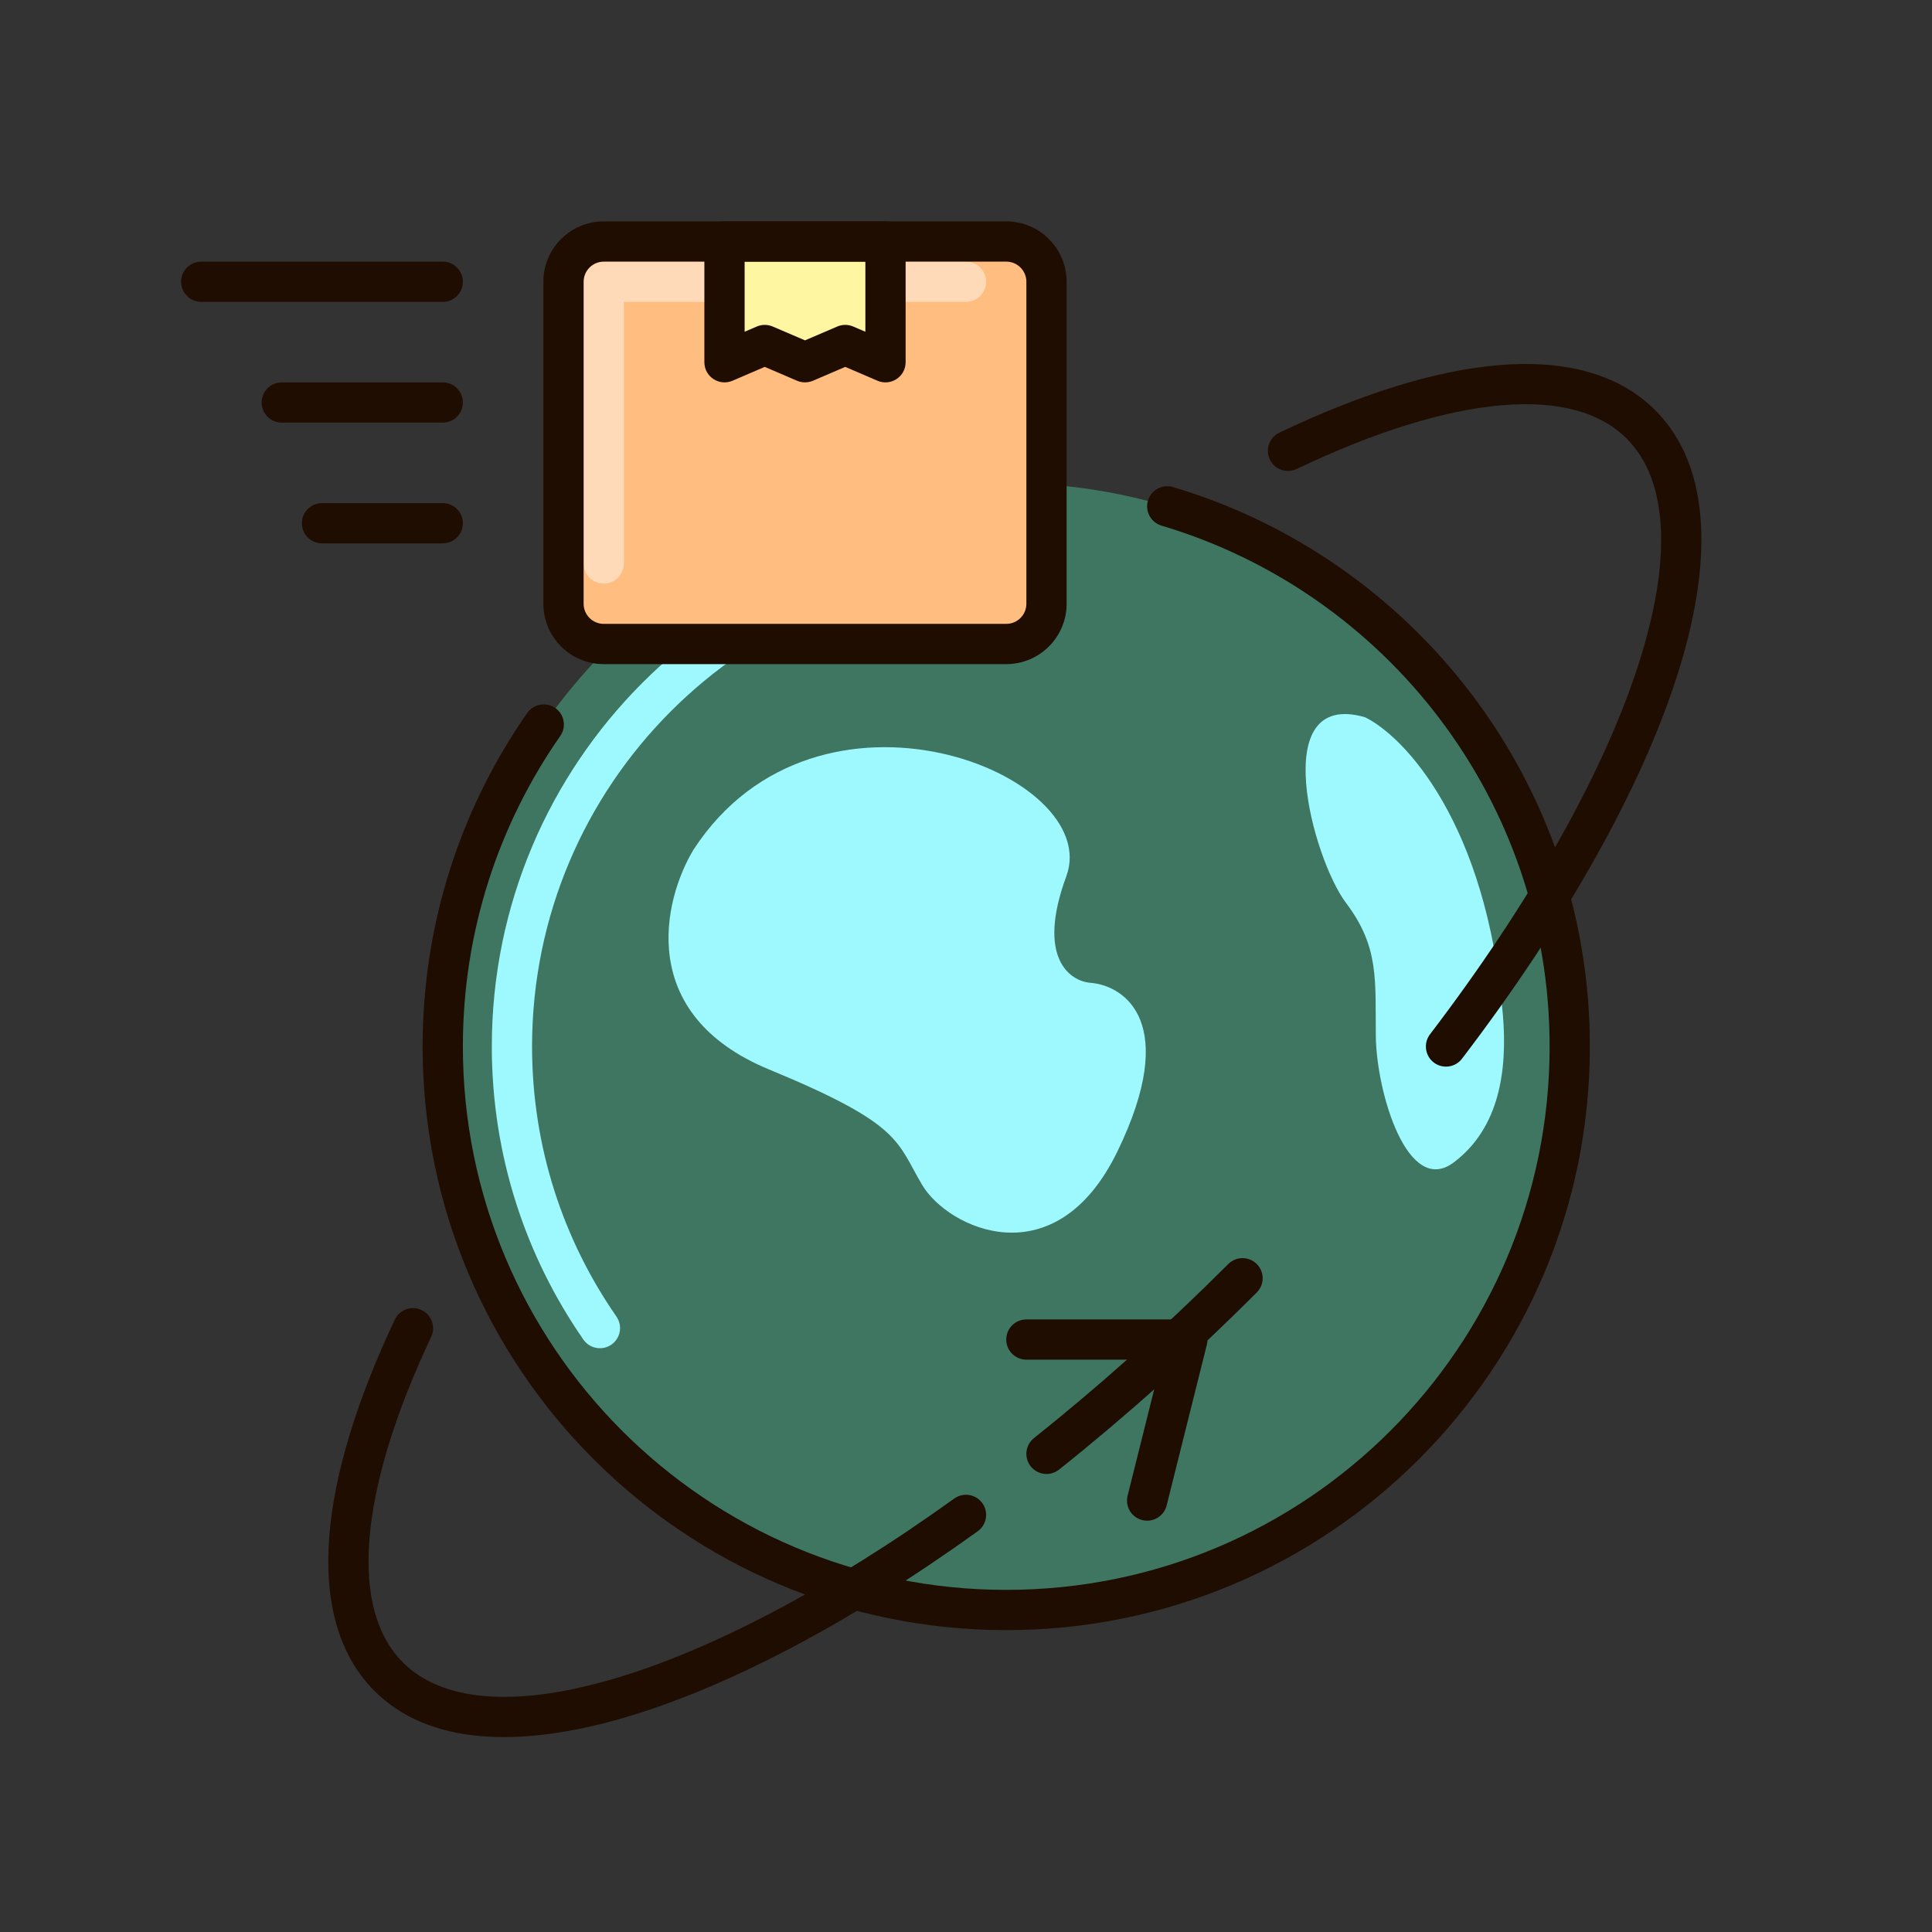 <svg width="48" height="48" viewBox="0 0 48 48" fill="none" xmlns="http://www.w3.org/2000/svg">
<rect x="0" y="0" width="48" height="48" fill="#333333" stroke="none"/>
<path d="M39 26C39 33.732 32.732 40 25 40C17.268 40 11 33.732 11 26C11 18.268 17.268 12 25 12C32.732 12 39 18.268 39 26Z" fill="#3E7661"/>
<path d="M19.104 26.569C15.796 25.201 16.476 22.36 17.23 21.11C20.317 16.369 27.43 19.236 26.492 21.772C25.743 23.801 26.584 24.382 27.099 24.418C27.963 24.492 29.304 25.433 27.761 28.609C26.217 31.784 23.552 30.523 22.909 29.436C22.265 28.348 22.412 27.936 19.104 26.569Z" fill="#9EF9FF"/>
<path d="M37.338 25.204C36.933 20.441 34.888 18.297 33.915 17.82C31.466 17.113 32.613 21.336 33.443 22.435C34.273 23.533 34.166 24.356 34.182 25.752C34.2 27.148 34.973 29.742 36.119 28.879C37.265 28.016 37.454 26.567 37.338 25.204Z" fill="#9EF9FF"/>
<path fill-rule="evenodd" clip-rule="evenodd" d="M25 14.219C18.493 14.219 13.219 19.493 13.219 26C13.219 28.495 13.994 30.807 15.316 32.711C15.473 32.938 15.417 33.249 15.19 33.407C14.963 33.564 14.652 33.508 14.494 33.281C13.06 31.215 12.219 28.705 12.219 26C12.219 18.941 17.941 13.219 25 13.219C25.276 13.219 25.5 13.443 25.5 13.719C25.5 13.995 25.276 14.219 25 14.219Z" fill="#9EF9FF"/>
<path d="M14 7C14 6.448 14.448 6 15 6H25C25.552 6 26 6.448 26 7V15C26 15.552 25.552 16 25 16H15C14.448 16 14 15.552 14 15V7Z" fill="#FFBD7F"/>
<path fill-rule="evenodd" clip-rule="evenodd" d="M14.5 7C14.5 6.724 14.724 6.5 15 6.5H24C24.276 6.5 24.5 6.724 24.5 7C24.5 7.276 24.276 7.5 24 7.5H15.5V14C15.5 14.276 15.276 14.5 15 14.5C14.724 14.5 14.5 14.276 14.5 14V7Z" fill="#FFDAB8"/>
<path d="M18 6H22V9L21 8.571L20 9L19 8.571L18 9V6Z" fill="#FFF6A2"/>
<path fill-rule="evenodd" clip-rule="evenodd" d="M28.521 12.437C28.599 12.172 28.878 12.022 29.143 12.101C35.132 13.883 39.5 19.431 39.5 26C39.5 34.008 33.008 40.5 25 40.5C16.992 40.5 10.5 34.008 10.5 26C10.5 22.92 11.461 20.063 13.099 17.714C13.257 17.488 13.569 17.432 13.795 17.59C14.022 17.748 14.078 18.06 13.919 18.286C12.394 20.473 11.5 23.131 11.5 26C11.5 33.456 17.544 39.5 25 39.5C32.456 39.5 38.5 33.456 38.5 26C38.5 19.885 34.434 14.719 28.857 13.059C28.593 12.98 28.442 12.702 28.521 12.437Z" fill="#1F0D02"/>
<path fill-rule="evenodd" clip-rule="evenodd" d="M37.306 10.069C35.887 10.191 34.153 10.727 32.215 11.652C31.966 11.771 31.668 11.666 31.549 11.417C31.43 11.168 31.535 10.869 31.785 10.75C33.782 9.796 35.638 9.208 37.221 9.073C38.802 8.938 40.183 9.251 41.123 10.191C42.556 11.623 42.542 14.07 41.659 16.816C40.761 19.607 38.908 22.913 36.323 26.303C36.156 26.523 35.842 26.565 35.622 26.398C35.403 26.23 35.361 25.916 35.528 25.697C38.071 22.361 39.856 19.157 40.707 16.509C41.572 13.817 41.416 11.898 40.416 10.898C39.765 10.247 38.729 9.948 37.306 10.069ZM31.224 31.404C31.419 31.599 31.419 31.916 31.224 32.111C29.603 33.731 27.95 35.206 26.312 36.512C26.096 36.684 25.781 36.648 25.609 36.433C25.437 36.217 25.472 35.902 25.688 35.73C27.297 34.448 28.922 32.998 30.517 31.404C30.712 31.209 31.029 31.209 31.224 31.404ZM10.474 32.548C10.724 32.666 10.831 32.964 10.713 33.213C9.811 35.125 9.291 36.834 9.179 38.234C9.067 39.636 9.366 40.658 10.011 41.303C10.954 42.247 12.715 42.442 15.19 41.726C17.627 41.021 20.586 39.475 23.708 37.231C23.932 37.07 24.245 37.121 24.406 37.345C24.567 37.569 24.516 37.882 24.292 38.043C21.116 40.326 18.052 41.939 15.467 42.687C12.92 43.424 10.658 43.365 9.303 42.01C8.373 41.08 8.057 39.715 8.182 38.154C8.307 36.591 8.878 34.759 9.808 32.787C9.926 32.537 10.224 32.43 10.474 32.548Z" fill="#1F0D02"/>
<path fill-rule="evenodd" clip-rule="evenodd" d="M25 33.281C25 33.005 25.224 32.781 25.5 32.781H29.5C29.654 32.781 29.799 32.852 29.894 32.974C29.989 33.095 30.022 33.253 29.985 33.403L28.985 37.403C28.918 37.67 28.647 37.833 28.379 37.766C28.111 37.699 27.948 37.428 28.015 37.16L28.86 33.781H25.5C25.224 33.781 25 33.557 25 33.281Z" fill="#1F0D02"/>
<path fill-rule="evenodd" clip-rule="evenodd" d="M4.5 7C4.5 6.724 4.724 6.5 5 6.5H11C11.276 6.5 11.5 6.724 11.5 7C11.5 7.276 11.276 7.5 11 7.5H5C4.724 7.5 4.5 7.276 4.5 7Z" fill="#1F0D02"/>
<path fill-rule="evenodd" clip-rule="evenodd" d="M6.5 10C6.5 9.724 6.724 9.5 7 9.5H11C11.276 9.5 11.5 9.724 11.5 10C11.5 10.276 11.276 10.5 11 10.5H7C6.724 10.5 6.5 10.276 6.5 10Z" fill="#1F0D02"/>
<path fill-rule="evenodd" clip-rule="evenodd" d="M7.5 13C7.5 12.724 7.724 12.5 8 12.5H11C11.276 12.5 11.5 12.724 11.5 13C11.5 13.276 11.276 13.5 11 13.5H8C7.724 13.5 7.5 13.276 7.5 13Z" fill="#1F0D02"/>
<path fill-rule="evenodd" clip-rule="evenodd" d="M13.5 7C13.5 6.172 14.172 5.5 15 5.5H25C25.828 5.5 26.5 6.172 26.5 7V15C26.5 15.828 25.828 16.5 25 16.5H15C14.172 16.5 13.5 15.828 13.5 15V7ZM15 6.5C14.724 6.5 14.5 6.724 14.5 7V15C14.5 15.276 14.724 15.5 15 15.5H25C25.276 15.5 25.5 15.276 25.5 15V7C25.5 6.724 25.276 6.5 25 6.5H15Z" fill="#1F0D02"/>
<path fill-rule="evenodd" clip-rule="evenodd" d="M17.5 6C17.5 5.724 17.724 5.5 18 5.5H22C22.276 5.5 22.5 5.724 22.5 6V9C22.5 9.168 22.416 9.325 22.275 9.417C22.135 9.51 21.957 9.526 21.803 9.46L21 9.115L20.197 9.46C20.071 9.513 19.929 9.513 19.803 9.46L19 9.115L18.197 9.46C18.043 9.526 17.865 9.51 17.725 9.417C17.584 9.325 17.5 9.168 17.5 9V6ZM18.5 6.5V8.242L18.803 8.112C18.929 8.058 19.071 8.058 19.197 8.112L20 8.456L20.803 8.112C20.929 8.058 21.071 8.058 21.197 8.112L21.5 8.242V6.5H18.5Z" fill="#1F0D02"/>
</svg>
